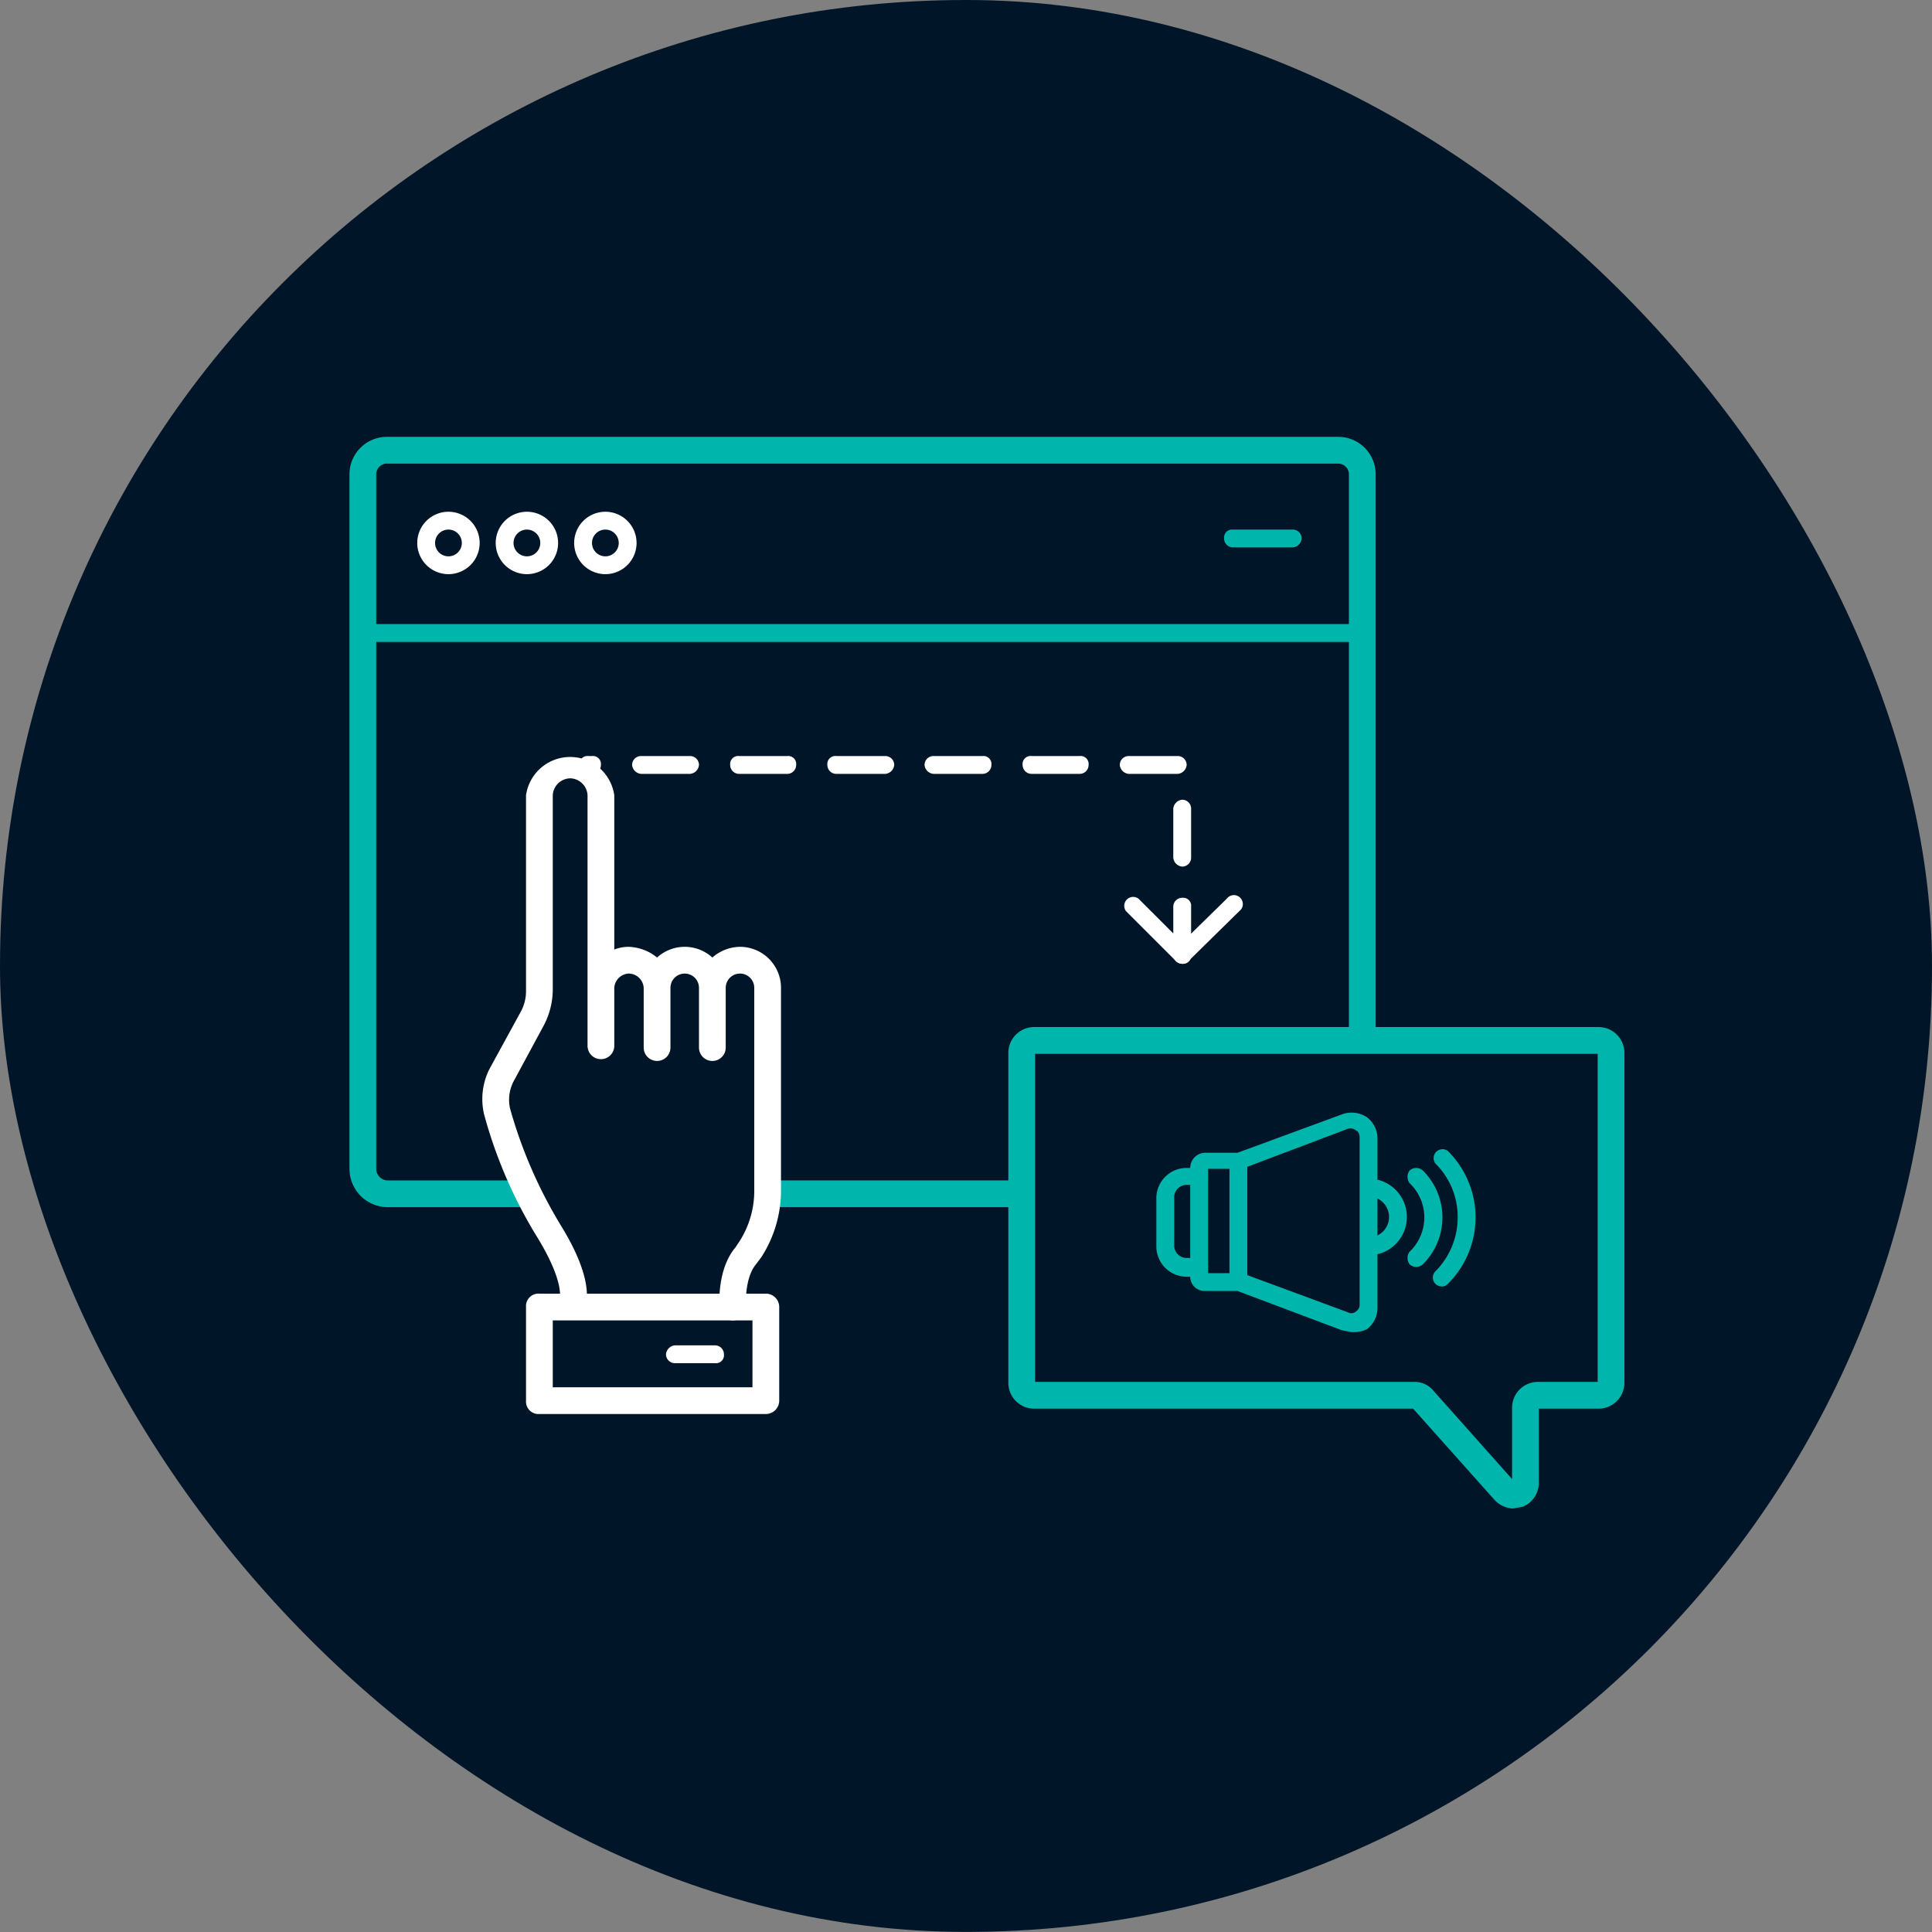 <?xml version="1.0" encoding="UTF-8"?> <svg xmlns="http://www.w3.org/2000/svg" id="Layer_1" data-name="Layer 1" viewBox="0 0 216.7 216.7"><rect x="0" y="0" width="216.7" height="216.7" fill="#808080" stroke="none"/><defs><style>.cls-1{fill:#001628;}.cls-2{fill:#00b6ac;}.cls-3{fill:#fff;}</style></defs><rect class="cls-1" width="216.7" height="216.69" rx="108.3"></rect><path class="cls-2" d="M169.7,169.2a3,3,0,0,1-2.1-1L158.5,158H115.9a2.9,2.9,0,0,1-2.8-2.9v-37a2.9,2.9,0,0,1,2.8-2.9h63.4a2.9,2.9,0,0,1,2.9,2.9v37a2.9,2.9,0,0,1-2.9,2.9h-6.7v8.3a2.9,2.9,0,0,1-1.8,2.7ZM116.1,155h42.5a2.7,2.7,0,0,1,2.1.9l8.9,10v-8a2.9,2.9,0,0,1,2.9-2.9h6.7V118.2H116.1Z"></path><path class="cls-3" d="M132.6,108.1a1.1,1.1,0,0,1-.7-.3l-5.6-5.6a1,1,0,0,1,1.4-1.4l4.9,4.9,5-4.9a1,1,0,1,1,1.4,1.4l-5.7,5.6A.9.9,0,0,1,132.6,108.1Z"></path><path class="cls-3" d="M132.6,108.1a1,1,0,0,1-1-1v-5.4a1,1,0,0,1,1-1,.9.9,0,0,1,1,1v5.4A.9.9,0,0,1,132.6,108.1Zm0-10.9a1.1,1.1,0,0,1-1-1V90.7a1.1,1.1,0,0,1,1-1,1,1,0,0,1,1,1v5.5A1,1,0,0,1,132.6,97.2Zm-.5-10.4h-5.5a1.1,1.1,0,0,1-1-1,1,1,0,0,1,1-1h5.5a1,1,0,0,1,1,1A1.1,1.1,0,0,1,132.1,86.8Zm-11,0h-5.4a1,1,0,0,1-1-1,.9.9,0,0,1,1-1h5.4a.9.9,0,0,1,1,1A1,1,0,0,1,121.1,86.8Zm-10.9,0h-5.5a1.1,1.1,0,0,1-1-1,1,1,0,0,1,1-1h5.5a.9.9,0,0,1,1,1A1,1,0,0,1,110.2,86.8Zm-10.9,0H93.8a1,1,0,0,1-1-1,.9.9,0,0,1,1-1h5.5a1,1,0,0,1,1,1A1.1,1.1,0,0,1,99.3,86.8Zm-11,0H82.9a1,1,0,0,1-1-1,.9.9,0,0,1,1-1h5.4a.9.9,0,0,1,1,1A1,1,0,0,1,88.3,86.8Zm-10.9,0H71.9a1.1,1.1,0,0,1-1-1,1,1,0,0,1,1-1h5.5a1,1,0,0,1,1,1A1.1,1.1,0,0,1,77.4,86.8Zm-11,0H66a1,1,0,0,1-1-1,.9.9,0,0,1,1-1h.4a.9.9,0,0,1,1,1A1,1,0,0,1,66.4,86.8Z"></path><path class="cls-2" d="M153.5,140.8v-2a2.3,2.3,0,0,0,2.3-2.3,2.3,2.3,0,0,0-2.3-2.3v-2a4.3,4.3,0,0,1,4.3,4.3A4.3,4.3,0,0,1,153.5,140.8Z"></path><path class="cls-2" d="M151.5,149.4l-1-.2-11.7-4.4h-3.7a1.6,1.6,0,0,1-1.6-1.6h-.4a3.4,3.4,0,0,1-3.4-3.4v-5.5a3.4,3.4,0,0,1,3.4-3.3h.4a1.7,1.7,0,0,1,1.6-1.7h3.7l11.7-4.3a3.1,3.1,0,0,1,2.8.3h0a3,3,0,0,1,1.2,2.5v18.8a3,3,0,0,1-1.2,2.5A3.5,3.5,0,0,1,151.5,149.4Zm-16-6.6h3.8l11.9,4.4a.8.8,0,0,0,.9-.1.9.9,0,0,0,.4-.8V127.6c0-.3-.1-.7-.4-.8a1,1,0,0,0-.9-.2l-11.9,4.5h-3.8v.8a1.1,1.1,0,0,1-1,1h-1.4a1.4,1.4,0,0,0-1.4,1.3v5.5a1.4,1.4,0,0,0,1.4,1.4h1.4a1.1,1.1,0,0,1,1,1Z"></path><path class="cls-2" d="M158.9,142.1a1.1,1.1,0,0,1-.8-.3,1.2,1.2,0,0,1,0-1.4,5.3,5.3,0,0,0,0-7.7,1.2,1.2,0,0,1,0-1.4,1.1,1.1,0,0,1,1.5,0,7.4,7.4,0,0,1,0,10.5A1.1,1.1,0,0,1,158.9,142.1Z"></path><path class="cls-2" d="M161.7,144.3a1.1,1.1,0,0,1-.7-.3,1,1,0,0,1,0-1.4,8.6,8.6,0,0,0,2.5-6.1,8.4,8.4,0,0,0-2.5-6,1,1,0,0,1,1.4-1.4,10.5,10.5,0,0,1,0,14.9A.9.9,0,0,1,161.7,144.3Z"></path><rect class="cls-2" x="137.9" y="130.1" width="2" height="13.7"></rect><rect class="cls-2" x="133.5" y="131.9" width="2" height="10.25"></rect><path class="cls-3" d="M50.3,64.4a3.5,3.5,0,0,1,0-7,3.5,3.5,0,0,1,0,7Zm0-5a1.5,1.5,0,0,0,0,3,1.5,1.5,0,0,0,0-3Z"></path><path class="cls-3" d="M59.1,64.4a3.5,3.5,0,1,1,3.5-3.5A3.5,3.5,0,0,1,59.1,64.4Zm0-5a1.5,1.5,0,1,0,1.5,1.5A1.5,1.5,0,0,0,59.1,59.4Z"></path><path class="cls-3" d="M67.9,64.4a3.5,3.5,0,1,1,3.5-3.5A3.5,3.5,0,0,1,67.9,64.4Zm0-5a1.5,1.5,0,1,0,1.5,1.5A1.5,1.5,0,0,0,67.9,59.4Z"></path><rect class="cls-2" x="86.1" y="132.4" width="28.4" height="3"></rect><path class="cls-2" d="M59.1,135.4H43.5a4.3,4.3,0,0,1-4.3-4.3V53.2A4.2,4.2,0,0,1,43.5,49H150.1a4.2,4.2,0,0,1,4.2,4.2v63.5h-3V53.2a1.2,1.2,0,0,0-1.2-1.2H43.5a1.2,1.2,0,0,0-1.3,1.2v77.9a1.3,1.3,0,0,0,1.3,1.3H59.1Z"></path><path class="cls-2" d="M152.8,72H40.7a1,1,0,0,1-1-1,1.1,1.1,0,0,1,1-1H152.8a1,1,0,0,1,1,1A.9.9,0,0,1,152.8,72Z"></path><path class="cls-2" d="M145,61.4h-6.7a1,1,0,0,1-1-1,.9.9,0,0,1,1-1H145a1,1,0,0,1,1,1A1.1,1.1,0,0,1,145,61.4Z"></path><path class="cls-3" d="M82.2,148.1a1.5,1.5,0,0,1-1.5-1.4c0-.4-.3-4.3,1.8-6.8l.4-.6a10.5,10.5,0,0,0,1.7-5.9V110.8a1.6,1.6,0,0,0-3.2,0v6.7a1.5,1.5,0,0,1-3,0v-6.7a1.6,1.6,0,0,0-3.2,0v6.7a1.5,1.5,0,0,1-1.5,1.5,1.5,1.5,0,0,1-1.5-1.5v-6.7a1.7,1.7,0,0,0-1.7-1.6,1.7,1.7,0,0,0-1.6,1.6v6.5a1.5,1.5,0,0,1-1.5,1.5,1.5,1.5,0,0,1-1.5-1.5V89.2A2,2,0,0,0,64,87.3a2,2,0,0,0-2,1.9v21.9a8.7,8.7,0,0,1-1,3.9l-3.4,6.3a4.5,4.5,0,0,0-.4,3A52.4,52.4,0,0,0,63,137.6c3.9,6.4,2.8,9.1,2.3,9.8l-2.5-1.6h-.1c.1,0,.7-1.8-2.3-6.8A52.5,52.5,0,0,1,54.3,125a7.5,7.5,0,0,1,.6-5.1l3.5-6.4a4.8,4.8,0,0,0,.6-2.4V89.2a5,5,0,0,1,9.9,0v17.3a4.5,4.5,0,0,1,1.6-.3,5.3,5.3,0,0,1,3.2,1.2,4.6,4.6,0,0,1,6.2,0,4.8,4.8,0,0,1,3.1-1.2,4.6,4.6,0,0,1,4.6,4.6v22.6a13.8,13.8,0,0,1-2.2,7.6l-.6.8c-1.1,1.3-1.2,3.8-1.1,4.6a1.6,1.6,0,0,1-1.4,1.7Z"></path><path class="cls-3" d="M85.9,158.6H60.5a1.4,1.4,0,0,1-1.5-1.5V146.6a1.4,1.4,0,0,1,1.5-1.5H85.9a1.5,1.5,0,0,1,1.5,1.5v10.5A1.5,1.5,0,0,1,85.9,158.6Zm-23.9-3H84.4v-7.5H62Z"></path><path class="cls-3" d="M80.2,152.9H75.7a1,1,0,0,1-1-1,1.1,1.1,0,0,1,1-1h4.5a1,1,0,0,1,1,1A.9.9,0,0,1,80.2,152.9Z"></path></svg> 